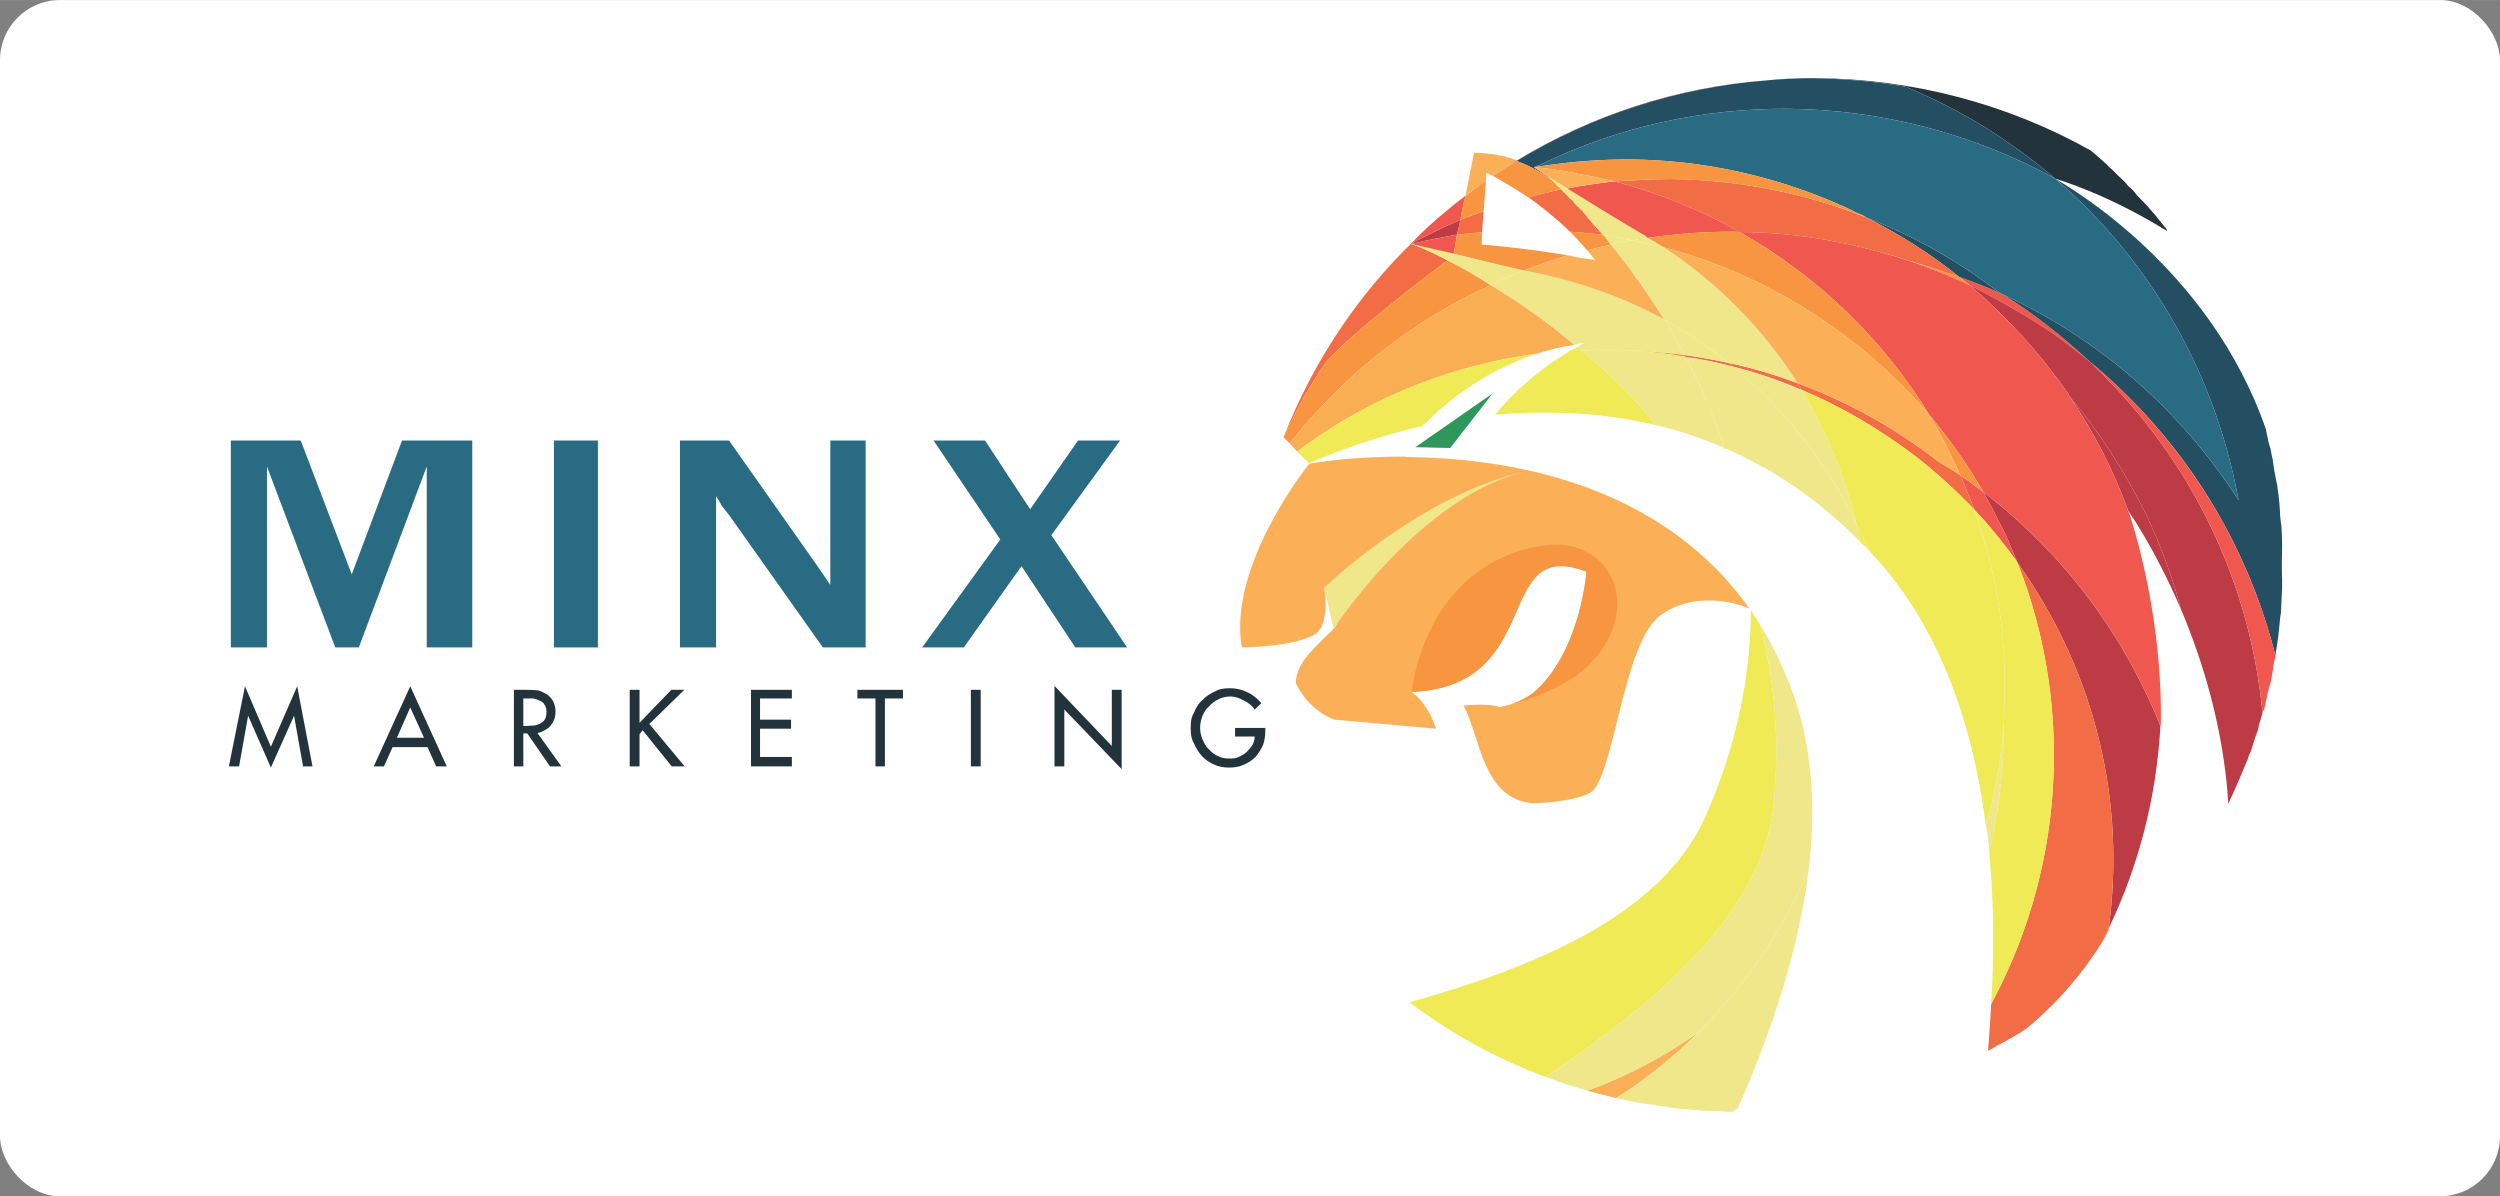 <?xml version="1.0" encoding="UTF-8"?>
<!DOCTYPE svg PUBLIC "-//W3C//DTD SVG 1.1//EN" "http://www.w3.org/Graphics/SVG/1.1/DTD/svg11.dtd">
<!-- Creator: CorelDRAW X7 -->
<svg xmlns="http://www.w3.org/2000/svg" xml:space="preserve" width="104.244mm" height="49.883mm" version="1.1" style="shape-rendering:geometricPrecision; text-rendering:geometricPrecision; image-rendering:optimizeQuality; fill-rule:evenodd; clip-rule:evenodd"
viewBox="0 0 6368 3047"
 xmlns:xlink="http://www.w3.org/1999/xlink">
 <rect x="0" y="0" width="6368" height="3047" fill="#808080" stroke="none"/>
 <defs>
  <style type="text/css">
   <![CDATA[
    .str0 {stroke:#EFEA55;stroke-width:4.655;stroke-linecap:round;stroke-linejoin:round}
    .fil31 {fill:none;fill-rule:nonzero}
    .fil0 {fill:white}
    .fil7 {fill:#22333C;fill-rule:nonzero}
    .fil9 {fill:#244F62;fill-rule:nonzero}
    .fil20 {fill:#286B83;fill-rule:nonzero}
    .fil32 {fill:#2E985C;fill-rule:nonzero}
    .fil6 {fill:#BD3B45;fill-rule:nonzero}
    .fil4 {fill:#EFEA55;fill-rule:nonzero}
    .fil3 {fill:#F0574E;fill-rule:nonzero}
    .fil8 {fill:#F05968;fill-rule:nonzero}
    .fil12 {fill:#F0E78B;fill-rule:nonzero}
    .fil13 {fill:#F26C45;fill-rule:nonzero}
    .fil11 {fill:#F26C4A;fill-rule:nonzero}
    .fil21 {fill:#F4867F;fill-rule:nonzero}
    .fil5 {fill:#F79540;fill-rule:nonzero}
    .fil22 {fill:#F9F071;fill-rule:nonzero}
    .fil25 {fill:#FAAE54;fill-rule:nonzero}
    .fil1 {fill:#FBB058;fill-rule:nonzero}
    .fil26 {fill:url(#id0)}
    .fil23 {fill:url(#id1)}
    .fil28 {fill:url(#id2)}
    .fil17 {fill:url(#id3)}
    .fil29 {fill:url(#id4)}
    .fil18 {fill:url(#id5)}
    .fil24 {fill:url(#id6)}
    .fil19 {fill:url(#id7)}
    .fil10 {fill:url(#id8)}
    .fil2 {fill:url(#id9)}
    .fil30 {fill:url(#id10)}
    .fil16 {fill:url(#id11)}
    .fil27 {fill:url(#id12)}
    .fil14 {fill:url(#id13)}
    .fil15 {fill:url(#id14)}
   ]]>
  </style>
  <linearGradient id="id0" gradientUnits="userSpaceOnUse" x1="4289.68" y1="902.44" x2="4290.91" y2="902.44">
   <stop offset="0" style="stop-opacity:1; stop-color:#F9F398"/>
   <stop offset="0.588" style="stop-opacity:1; stop-color:#F9F292"/>
   <stop offset="1" style="stop-opacity:1; stop-color:#F8F18B"/>
  </linearGradient>
  <linearGradient id="id1" gradientUnits="userSpaceOnUse" x1="4100.94" y1="621.765" x2="4103.39" y2="621.765">
   <stop offset="0" style="stop-opacity:1; stop-color:#FFDC88"/>
   <stop offset="0.239" style="stop-opacity:1; stop-color:#FCC282"/>
   <stop offset="0.588" style="stop-opacity:1; stop-color:#FCC282"/>
   <stop offset="1" style="stop-opacity:1; stop-color:#F8A77C"/>
  </linearGradient>
  <linearGradient id="id2" gradientUnits="userSpaceOnUse" x1="4239.4" y1="814.835" x2="4240.69" y2="813.552">
   <stop offset="0" style="stop-opacity:1; stop-color:#FCE589"/>
   <stop offset="0.49" style="stop-opacity:1; stop-color:#FCD083"/>
   <stop offset="1" style="stop-opacity:1; stop-color:#FBBB7D"/>
  </linearGradient>
  <linearGradient id="id3" gradientUnits="userSpaceOnUse" x1="4077.15" y1="597.684" x2="4081.84" y2="589.474">
   <stop offset="0" style="stop-opacity:1; stop-color:#FAB373"/>
   <stop offset="0.58" style="stop-opacity:1; stop-color:#F5866E"/>
   <stop offset="0.561" style="stop-opacity:1; stop-color:#F5866E"/>
   <stop offset="1" style="stop-opacity:1; stop-color:#F05968"/>
  </linearGradient>
  <linearGradient id="id4" gradientUnits="userSpaceOnUse" x1="4104.07" y1="625.302" x2="4105.15" y2="623.127">
   <stop offset="0" style="stop-opacity:1; stop-color:#FCE589"/>
   <stop offset="0.89" style="stop-opacity:1; stop-color:#FCD083"/>
   <stop offset="0.89" style="stop-opacity:1; stop-color:#FCD083"/>
   <stop offset="1" style="stop-opacity:1; stop-color:#FBBB7D"/>
  </linearGradient>
  <linearGradient id="id5" gradientUnits="objectBoundingBox" x1="49.751%" y1="100%" x2="49.751%" y2="0.498%">
   <stop offset="0" style="stop-opacity:1; stop-color:#FAB373"/>
   <stop offset="1" style="stop-opacity:1; stop-color:#F05968"/>
  </linearGradient>
  <linearGradient id="id6" gradientUnits="userSpaceOnUse" x1="4084.36" y1="599.737" x2="4085.64" y2="598.454">
   <stop offset="0" style="stop-opacity:1; stop-color:#FCC282"/>
   <stop offset="0.49" style="stop-opacity:1; stop-color:#FAB57F"/>
   <stop offset="1" style="stop-opacity:1; stop-color:#F8A77C"/>
  </linearGradient>
  <linearGradient id="id7" gradientUnits="userSpaceOnUse" x1="3975.37" y1="481.907" x2="3976.46" y2="479.732">
   <stop offset="0" style="stop-opacity:1; stop-color:#FBB988"/>
   <stop offset="0.49" style="stop-opacity:1; stop-color:#F69385"/>
   <stop offset="1" style="stop-opacity:1; stop-color:#F16C82"/>
  </linearGradient>
  <linearGradient id="id8" gradientUnits="userSpaceOnUse" x1="4290.69" y1="906.838" x2="4293.58" y2="905.396">
   <stop offset="0" style="stop-opacity:1; stop-color:#F6F085"/>
   <stop offset="0.49" style="stop-opacity:1; stop-color:#F7F07B"/>
   <stop offset="1" style="stop-opacity:1; stop-color:#F9F071"/>
  </linearGradient>
  <linearGradient id="id9" gradientUnits="userSpaceOnUse" x1="3335.48" y1="1180.69" x2="3336.77" y2="1179.41">
   <stop offset="0" style="stop-opacity:1; stop-color:#FAAE54"/>
   <stop offset="0.988" style="stop-opacity:1; stop-color:#DC744D"/>
   <stop offset="1" style="stop-opacity:1; stop-color:#BD3A46"/>
  </linearGradient>
  <linearGradient id="id10" gradientUnits="userSpaceOnUse" x1="4293.12" y1="911.267" x2="4294.84" y2="909.544">
   <stop offset="0" style="stop-opacity:1; stop-color:#F5F196"/>
   <stop offset="0.988" style="stop-opacity:1; stop-color:#F5F191"/>
   <stop offset="1" style="stop-opacity:1; stop-color:#F6F08B"/>
  </linearGradient>
  <linearGradient id="id11" gradientUnits="userSpaceOnUse" x1="3268.69" y1="1113.9" x2="3269.97" y2="1112.6">
   <stop offset="0" style="stop-opacity:1; stop-color:#FAB373"/>
   <stop offset="0.49" style="stop-opacity:1; stop-color:#F5866E"/>
   <stop offset="0.988" style="stop-opacity:1; stop-color:#F5866E"/>
   <stop offset="1" style="stop-opacity:1; stop-color:#F05968"/>
  </linearGradient>
  <linearGradient id="id12" gradientUnits="userSpaceOnUse" x1="4240.66" y1="815.416" x2="4240.66" y2="815.416">
   <stop offset="0" style="stop-opacity:1; stop-color:#F9F398"/>
   <stop offset="1" style="stop-opacity:1; stop-color:#F8F18B"/>
  </linearGradient>
  <linearGradient id="id13" gradientUnits="userSpaceOnUse" x1="3752.81" y1="499.909" x2="3765.14" y2="460.496">
   <stop offset="0" style="stop-opacity:1; stop-color:#FAB373"/>
   <stop offset="0.651" style="stop-opacity:1; stop-color:#F5866E"/>
   <stop offset="0.651" style="stop-opacity:1; stop-color:#F5866E"/>
   <stop offset="1" style="stop-opacity:1; stop-color:#F05968"/>
  </linearGradient>
  <linearGradient id="id14" gradientUnits="userSpaceOnUse" x1="3825.9" y1="450.374" x2="3839.13" y2="407.076">
   <stop offset="0" style="stop-opacity:1; stop-color:#FAB373"/>
   <stop offset="0.671" style="stop-opacity:1; stop-color:#F5866E"/>
   <stop offset="0.678" style="stop-opacity:1; stop-color:#F5866E"/>
   <stop offset="1" style="stop-opacity:1; stop-color:#F05968"/>
  </linearGradient>
 </defs>
 <g id="Layer_x0020_1">
  <rect class="fil0" width="6368" height="3047" rx="153" ry="153"/>
  <g id="_1812139711504">
   <path id="_1" class="fil1" d="M3580 1163c-145,-1 -245,18 -245,18 0,0 -208,257 -172,468 0,0 141,-1 190,-36 28,-21 25,-89 20,-116l33 91 -9 14c-23,21 -67,64 -80,86 -19,31 -16,53 -16,53 36,73 98,92 98,92l259 23c0,0 -20,-65 -62,-93 344,-15 205,-399 445,-307 0,0 -14,198 -129,303 -38,34 -92,42 -92,42 -29,-11 -92,-4 -92,-4 43,80 48,240 178,249 0,0 97,-2 143,-26 62,-30 84,-387 182,-454 104,-72 225,-16 225,-16 -229,-323 -620,-384 -876,-386l0 0 0 -1z"/>
   <path class="fil1" d="M3786 440c0,0 5,3 16,8 21,-14 40,-26 61,-40 -32,-12 -67,-18 -105,-19 -1,0 -3,0 -3,0 -7,31 -14,70 -22,109 15,-14 32,-25 52,-37l1 -21z"/>
   <path class="fil2" d="M3335 1181l0 0c0,0 1,0 2,-2 0,0 -2,2 -2,2l0 0z"/>
   <path class="fil3" d="M4990 705c0,0 0,0 0,0 9,7 18,14 28,22 73,36 147,79 217,126 30,22 61,46 88,68 -69,-64 -142,-122 -221,-171 -36,-17 -73,-31 -112,-45l0 0z"/>
   <path class="fil4" d="M4518 2046c16,-168 1,-316 -33,-451 -8,-14 -16,-27 -25,-41 0,0 0,0 0,0 -1,165 -34,340 -116,526 -116,261 -459,390 -754,473 105,79 222,144 347,190 256,-172 555,-407 581,-697z"/>
   <path class="fil5" d="M4954 693c-26,-10 -53,-17 -80,-25 49,17 96,37 142,59 -8,-8 -17,-15 -26,-22 -12,-5 -24,-8 -36,-12l0 0 0 0z"/>
   <path class="fil6" d="M5052 1253c21,37 39,75 59,113 8,21 18,43 27,65 0,1 1,2 1,2 201,282 276,614 232,932 77,-160 122,-335 132,-516 -92,-230 -244,-437 -451,-596z"/>
   <path class="fil7" d="M4855 221c72,31 143,66 211,109 60,39 117,80 169,125l0 0c3,1 130,37 286,134 -2,-5 -4,-9 -7,-11 -8,-10 -16,-20 -24,-30 -7,-7 -14,-16 -20,-23 -10,-10 -17,-18 -27,-28 -6,-8 -12,-16 -21,-22 -7,-10 -17,-19 -28,-29 -6,-6 -12,-13 -21,-20 -8,-9 -19,-18 -29,-27 -6,-5 -11,-10 -19,-16 -214,-120 -456,-182 -697,-184 -44,0 -88,2 -132,6 40,-4 83,-6 123,-6 79,2 157,8 236,22l0 0z"/>
   <line class="fil8" x1="5235" y1="455" x2="5235" y2= "455" />
   <path class="fil9" d="M5813 1395c0,-4 0,-7 0,-10 0,-16 -1,-33 -2,-49 -2,-7 -2,-16 -3,-23 -1,-24 -3,-48 -7,-72 0,0 0,0 0,-2 -5,-23 -9,-45 -12,-69 -2,-8 -4,-16 -5,-25 -5,-15 -8,-29 -11,-45 0,-1 -1,-4 -1,-6 -143,-413 -501,-617 -537,-639 251,215 410,507 467,819 -143,-223 -347,-407 -600,-524 79,49 152,107 221,171 241,200 401,463 473,749 0,-2 0,-2 0,-3 5,-28 9,-55 11,-83 1,-7 1,-15 3,-22 1,-22 2,-43 3,-64 0,-8 0,-15 0,-22 -1,-26 -1,-53 0,-81l0 0 0 0z"/>
   <path class="fil5" d="M4114 891c0,0 -1,0 -1,0 61,2 120,7 180,18 -1,-2 -1,-4 -2,-5 -59,-8 -118,-11 -177,-13l0 0z"/>
   <path class="fil4" d="M4291 904c1,1 1,3 2,5l0 0c-1,-2 -1,-4 -2,-5l0 0z"/>
   <path class="fil10" d="M4291 904l0 0c1,1 1,3 2,5l0 0 0 0c-1,-2 -1,-4 -2,-5z"/>
   <path class="fil11" d="M4291 904c1,1 1,3 2,5 41,6 82,14 122,25 -4,-3 -8,-6 -13,-10 -36,-8 -73,-14 -111,-20l0 0z"/>
   <path class="fil1" d="M4043 2778c4,1 6,2 11,3 14,4 29,8 43,11 8,2 14,4 20,5 77,-49 147,-106 212,-170 -88,64 -185,114 -286,151l0 0 0 0z"/>
   <path class="fil12" d="M4485 1595c34,135 49,283 33,451 -26,290 -325,525 -581,697 0,0 0,0 1,0 0,0 0,0 0,0 20,8 39,15 58,21 7,1 13,4 19,5 10,4 19,6 28,9 101,-37 198,-87 286,-151 116,-117 212,-255 278,-412 20,-164 9,-325 -48,-471 -22,-55 -46,-105 -74,-150l0 1 0 0z"/>
   <path class="fil12" d="M4117 2797c4,0 6,2 8,2 14,2 26,6 41,8 10,3 20,4 29,5 15,2 30,5 44,6 9,1 19,4 27,5 16,1 33,2 49,4 9,1 16,1 25,2 22,1 43,1 64,3 3,0 7,0 9,0 5,-4 10,-7 14,-10 87,-198 156,-407 180,-607 -66,157 -162,295 -278,412 -65,64 -135,121 -212,170l0 0 0 0z"/>
   <path class="fil11" d="M4402 924c5,4 9,7 13,10 60,15 117,35 174,59 -4,-6 -6,-11 -10,-17 -59,-22 -116,-39 -177,-52z"/>
   <path class="fil3" d="M4994 1211c11,28 24,58 35,87 39,41 75,86 109,133 -9,-22 -19,-44 -27,-65 -20,-38 -38,-76 -59,-113 -15,-10 -28,-21 -42,-31 -6,-3 -11,-7 -16,-11l0 0z"/>
   <path class="fil13" d="M4939 1177c-110,-86 -231,-153 -360,-201 4,6 6,11 10,17 103,43 200,101 290,169 53,41 103,87 150,136 -11,-29 -24,-59 -35,-87 -19,-12 -36,-24 -55,-34l0 0 0 0z"/>
   <path class="fil6" d="M4496 205c-225,17 -442,88 -633,204 0,0 0,0 0,1 196,-119 413,-187 633,-205l0 0 0 0z"/>
   <path class="fil13" d="M3687 663c-53,-28 -87,-40 -93,-42l0 0c0,0 0,0 0,1 0,-1 0,-1 0,-1 0,0 0,0 0,0l0 0 0 0c0,0 0,0 0,0 0,0 0,0 0,0 3,-4 7,-8 11,-11 -144,138 -258,307 -335,502 47,-94 44,-92 99,-178 39,-59 258,-226 318,-271l0 0z"/>
   <path class="fil6" d="M3733 498c-45,34 -87,72 -127,110 40,-38 83,-76 127,-109 0,-1 0,-1 0,-1z"/>
   <path class="fil14" d="M3733 498c0,0 0,0 0,1 15,-12 32,-24 52,-37l0 0 0 -1c-20,12 -37,23 -52,37l0 0z"/>
   <path class="fil15" d="M3802 448c0,0 1,0 1,1l0 0c20,-15 41,-27 60,-39 0,-2 0,-2 0,-2 -21,14 -40,26 -61,40l0 0z"/>
   <path class="fil5" d="M3285 1129c141,-178 317,-314 512,-403 -42,-27 -78,-47 -110,-63 -60,45 -279,212 -318,271 -55,86 -52,84 -99,178 0,1 0,1 0,2l15 15 0 0z"/>
   <path class="fil6" d="M3270 1112c0,1 0,1 -1,2l1 0c0,-1 0,-1 0,-2z"/>
   <path class="fil16" d="M3270 1112c0,0 0,0 0,0l0 0c0,0 0,0 0,0zm-1 2l1 0c0,-1 0,-1 0,-2l0 0c0,1 0,1 -1,2z"/>
   <path class="fil6" d="M4990 705c-73,-59 -152,-109 -236,-151l0 0c84,42 163,92 236,151z"/>
   <path class="fil9" d="M4754 554c84,42 163,92 236,151 39,14 76,28 112,45 -5,-2 -11,-6 -14,-8 -103,-79 -215,-142 -334,-188l0 0z"/>
   <path class="fil13" d="M4990 705c0,0 0,0 0,0 -73,-59 -152,-109 -236,-151l0 0 0 0c-158,-63 -327,-96 -497,-98 -48,0 -96,3 -144,6 113,30 220,73 318,129 72,0 147,7 220,20 76,13 151,33 225,57 25,8 52,15 78,25 12,4 25,7 36,12l0 0z"/>
   <path class="fil6" d="M3711 598c3,-11 6,-24 9,-38 -35,15 -69,31 -102,48 -9,4 -16,8 -23,13 38,-9 75,-16 113,-23 1,0 2,0 3,0l0 0z"/>
   <path class="fil13" d="M4068 591c0,0 4,-1 7,-2 -10,-11 -19,-22 -28,-32 0,0 0,0 0,0 15,19 21,34 21,34z"/>
   <path class="fil13" d="M4075 589c-3,1 -7,2 -7,2 0,0 -6,-15 -21,-34 -1,0 -1,-1 -1,-1 -6,-8 -12,-14 -17,-21 -2,0 -3,-1 -4,-3 -4,-5 -9,-8 -14,-14 -1,-2 -2,-3 -3,-5 -5,-4 -10,-8 -14,-13 -1,-1 -1,-2 -2,-2 -4,-5 -10,-9 -14,-15 0,0 -1,0 -1,-1 -29,6 -56,14 -84,20 33,24 71,54 106,88 28,2 58,5 85,8 -4,-2 -6,-6 -9,-9l0 0 0 0z"/>
   <path class="fil13" d="M3775 591l4 -53c-20,7 -40,14 -59,22 -3,14 -6,27 -9,38 22,-3 43,-4 64,-7l0 0z"/>
   <path class="fil4" d="M4084 598l0 0c-4,-2 -6,-6 -9,-9 3,3 5,7 9,9z"/>
   <path class="fil17" d="M4084 598l0 0c-4,-2 -6,-6 -9,-9 3,3 5,7 9,9z"/>
   <path class="fil4" d="M4047 557c-1,0 -1,-1 -1,-1 0,0 0,1 1,1 0,0 0,0 0,0z"/>
   <path class="fil18" d="M4047 557c0,0 0,0 0,0 -1,0 -1,-1 -1,-1l0 0c0,0 0,1 1,1l0 0z"/>
   <path class="fil4" d="M3977 482l0 0c0,1 1,1 1,1 0,0 -1,0 -1,-1z"/>
   <path class="fil18" d="M3977 482l0 0c0,1 1,1 1,1l0 0c0,0 -1,0 -1,-1z"/>
   <path class="fil12" d="M3978 483c4,6 10,10 14,15 1,0 1,1 2,2 4,5 9,9 14,13 1,2 2,3 3,5 5,6 10,9 14,14 1,2 2,3 4,3 5,7 11,13 17,21 0,0 0,1 1,1 9,10 18,21 28,32 3,3 5,7 9,9 24,4 49,9 73,14 14,-2 26,-5 40,-6 -2,-1 -4,-4 -5,-5 -58,-33 -138,-83 -200,-121 -5,1 -10,1 -15,2 0,1 1,1 1,1l0 0z"/>
   <path class="fil3" d="M3992 480c62,38 142,88 200,121 1,1 3,4 5,5 72,-11 147,-16 220,-16 5,0 10,1 14,1 -98,-56 -205,-99 -318,-129 -40,4 -81,10 -121,18l0 0 0 0z"/>
   <path class="fil3" d="M3595 621c7,-5 14,-9 23,-13 33,-17 67,-33 102,-48 3,-19 7,-39 13,-61 -44,33 -87,69 -127,109 0,0 -1,2 -1,2 0,0 0,0 0,0 -4,3 -8,7 -11,11 0,0 0,0 1,0l0 0 0 0z"/>
   <path class="fil9" d="M3953 459c-5,-4 -9,-9 -13,-11 -20,-14 -33,-22 -33,-22l0 0c5,-2 9,-4 15,-6 203,-99 419,-144 631,-143 239,2 475,64 682,178 -52,-45 -109,-86 -169,-125 -68,-43 -139,-78 -211,-109 -79,-14 -157,-20 -236,-22 -40,0 -83,2 -123,6 -220,18 -437,86 -633,205 33,12 64,29 90,49l0 0 0 0z"/>
   <path class="fil8" d="M4149 406c187,1 369,42 534,114 -165,-72 -347,-113 -534,-114z"/>
   <path class="fil5" d="M3785 462c-20,13 -37,25 -52,37 -6,22 -10,42 -13,61 19,-8 39,-15 59,-22l6 -76 0 0 0 0z"/>
   <path class="fil5" d="M3977 482c-1,0 -1,-1 -2,-2 -3,-3 -5,-5 -9,-7 -1,-2 -2,-3 -4,-6 -3,-3 -7,-6 -9,-8l0 0c-26,-20 -57,-37 -90,-49 -19,12 -40,24 -60,38 18,11 52,29 90,55 28,-7 55,-15 84,-21l0 0 0 0z"/>
   <path class="fil4" d="M3975 480c1,1 1,2 2,2l0 0c-1,-1 -1,-1 -2,-2z"/>
   <path class="fil19" d="M3977 482l0 0c-1,-1 -2,-1 -2,-2 0,1 1,2 2,2l0 0z"/>
   <path class="fil20" d="M4553 277c-212,-1 -428,44 -631,143 -6,2 -10,4 -15,6 9,-2 17,-3 26,-4 74,-11 145,-16 216,-16l0 0c187,1 369,42 534,114 0,0 1,1 1,1 15,5 29,13 43,20 9,4 19,7 27,13l0 0c0,0 0,0 0,0 119,46 231,109 334,188 3,2 9,6 14,8 253,117 457,301 600,524 -57,-312 -216,-604 -467,-819l0 0 0 0c-207,-114 -443,-176 -682,-178l0 0 0 0z"/>
   <path class="fil12" d="M3962 467c2,3 3,4 4,6 4,2 6,4 9,7 1,1 1,1 2,2 5,-1 10,-1 15,-2 -20,-13 -37,-24 -52,-32 4,2 8,7 13,11l0 0c2,2 6,5 9,8l0 0 0 0z"/>
   <path class="fil5" d="M4113 462c48,-3 96,-6 144,-6 170,2 339,35 497,98 -8,-6 -18,-9 -27,-13 -14,-7 -28,-15 -43,-20 0,0 -1,-1 -1,-1 -165,-72 -347,-113 -534,-114l0 0c-71,0 -142,5 -216,16 -9,1 -17,2 -26,4l0 0c37,3 75,8 114,17 32,5 62,12 92,19l0 0 0 0z"/>
   <line class="fil21" x1="4754" y1="554" x2="4754" y2= "554" />
   <path class="fil1" d="M4113 462c-30,-7 -60,-14 -92,-19 -39,-9 -77,-14 -114,-17 0,0 13,8 33,22 15,8 32,19 52,32 40,-8 81,-14 121,-18l0 0 0 0z"/>
   <path class="fil8" d="M3594 622c0,0 0,0 0,-1l0 0c0,1 0,1 0,1z"/>
   <path class="fil22" d="M3594 621l0 0c0,0 0,0 0,0 0,0 0,0 0,0z"/>
   <path class="fil12" d="M3703 646c-59,-13 -103,-24 -109,-25 6,2 40,14 93,42 8,-6 14,-11 14,-11 0,0 0,-2 2,-6l0 0 0 0z"/>
   <path class="fil12" d="M3701 652c0,0 -6,5 -14,11 32,16 68,36 110,63 28,-14 56,-27 85,-37 -57,-13 -124,-29 -179,-43 -2,4 -2,6 -2,6l0 0 0 0z"/>
   <path class="fil3" d="M3711 598c-1,0 -2,0 -3,0 -38,7 -75,14 -113,23 -1,0 -1,0 -1,0 0,0 0,0 0,0 0,0 0,0 0,0l0 0c0,0 0,0 0,0l0 0 0 0c6,1 50,12 109,25 1,-7 5,-24 8,-48l0 0 0 0z"/>
   <path class="fil5" d="M3774 623l1 -32c-21,3 -42,4 -64,7 -3,24 -7,41 -8,48 55,14 122,30 179,43 38,-15 74,-27 111,-39 -146,-23 -219,-27 -219,-27l0 0z"/>
   <path class="fil5" d="M4086 600c-2,0 -2,0 -2,-2 -27,-3 -57,-6 -85,-8 15,15 30,31 44,48 20,-6 40,-11 60,-15 0,-1 -2,-1 -2,-2 -5,-8 -10,-14 -15,-21l0 0z"/>
   <path class="fil4" d="M4101 621c0,1 2,1 2,2l0 0c0,-1 -2,-1 -2,-2z"/>
   <path class="fil23" d="M4103 623l0 0c0,-1 -2,-1 -2,-2 0,1 2,1 2,2z"/>
   <path class="fil4" d="M4086 600c-2,0 -2,0 -2,-2l0 0c0,2 0,2 2,2z"/>
   <path class="fil24" d="M4084 598c0,2 0,2 2,2 -2,0 -2,0 -2,-2l0 0 0 0z"/>
   <path class="fil12" d="M4101 621c0,1 2,1 2,2 19,-5 36,-9 54,-11 -24,-5 -49,-10 -73,-14 0,2 0,2 2,2 5,7 10,13 15,21l0 0z"/>
   <path class="fil6" d="M5271 1009c62,90 112,188 150,292 0,0 0,0 0,0 0,0 67,94 134,250 -21,-82 -52,-163 -89,-242 -55,-110 -119,-210 -195,-300l0 0 0 0z"/>
   <path class="fil13" d="M5504 1849c0,0 0,-2 0,-2 0,0 0,2 0,2 0,0 0,0 0,0z"/>
   <path class="fil13" d="M5264 997c-71,-101 -153,-191 -246,-270 93,79 175,169 246,270z"/>
   <path class="fil6" d="M5323 921c-27,-22 -58,-46 -88,-68 -70,-47 -144,-90 -217,-126 93,79 175,169 246,270 0,1 1,2 1,2 0,1 2,1 2,1 1,3 3,5 4,9 76,90 140,190 195,300 37,79 68,160 89,242 55,130 109,303 121,496 18,-38 34,-76 50,-115 1,-6 4,-12 8,-20 4,-13 8,-27 13,-41 4,-9 6,-17 7,-26 4,-9 6,-20 9,-29 -29,-309 -161,-610 -394,-849 -14,-16 -30,-30 -46,-46l0 0 0 0z"/>
   <path class="fil3" d="M5267 1000c0,0 -2,0 -2,-1 0,0 -1,-1 -1,-2 -71,-101 -153,-191 -246,-270 -48,-22 -95,-42 -144,-59 -72,-24 -147,-44 -223,-57 -73,-13 -148,-20 -220,-20 199,112 365,273 483,465 51,62 98,127 138,197 207,159 359,366 451,596 0,0 1,0 1,0 0,0 0,-2 0,-2 5,-267 -65,-491 -79,-536 -2,-4 -3,-7 -4,-10 -38,-104 -88,-202 -150,-292 -1,-4 -3,-6 -4,-9l0 0 0 0z"/>
   <path class="fil12" d="M4238 630c-13,-8 -27,-17 -41,-24 -14,1 -26,4 -40,6 27,5 54,12 81,18l0 0z"/>
   <path class="fil25" d="M3285 1129l19 21c8,-5 15,-11 22,-16 180,-130 383,-205 587,-233 32,-10 64,-18 97,-23 -75,-64 -149,-114 -213,-152 -195,89 -371,225 -512,403l0 0z"/>
   <path class="fil4" d="M4018 883c-7,4 -13,7 -20,11 11,0 22,-1 31,-1 -4,-5 -7,-8 -11,-10z"/>
   <path class="fil5" d="M4197 606c14,7 28,16 41,24 264,70 499,221 676,426 -118,-192 -284,-353 -483,-465 -4,0 -9,-1 -14,-1 -73,0 -148,5 -220,16l0 0z"/>
   <path class="fil3" d="M5323 921c16,16 32,30 46,46 233,239 365,540 394,849 1,-4 1,-5 4,-8 3,-15 6,-27 9,-41 2,-10 4,-19 8,-29 3,-16 6,-33 8,-49 2,-6 3,-13 4,-19 -72,-286 -233,-549 -473,-749l0 0z"/>
   <path class="fil12" d="M4092 891c6,0 15,0 21,0 0,0 1,0 1,0 59,2 118,5 177,13 0,-2 -1,-2 -1,-3 -8,-13 -15,-26 -22,-39 -3,-2 -4,-5 -5,-9 -8,-12 -15,-24 -22,-38 0,0 0,0 0,0 -98,-54 -205,-93 -319,-118 -12,-3 -26,-5 -40,-8 -29,10 -57,23 -85,37 64,38 138,88 213,152 10,-3 19,-4 28,-5 -7,2 -13,6 -19,10 3,2 6,5 10,10 20,-2 43,-2 63,-2l0 0 0 0z"/>
   <path class="fil4" d="M4290 901c0,1 1,1 1,3l0 0c0,-2 -1,-2 -1,-3z"/>
   <path class="fil26" d="M4291 904l0 0c0,-2 -1,-2 -1,-3 0,1 1,1 1,3z"/>
   <path class="fil4" d="M4241 815c0,0 0,0 0,0 0,0 0,0 0,0z"/>
   <path class="fil27" d="M4241 815c0,0 0,0 0,0 0,0 0,0 0,0l0 0z"/>
   <path class="fil12" d="M4402 924c-50,-41 -105,-77 -161,-109 0,0 0,0 0,0 7,14 14,26 22,38 1,4 2,7 5,9 7,13 14,26 22,39 0,1 1,1 1,3 38,6 75,12 111,20l0 0z"/>
   <path class="fil1" d="M4206 763c0,-2 -1,-3 -2,-4 -11,-16 -21,-31 -31,-45 -1,-2 -2,-4 -5,-5 -9,-15 -19,-28 -29,-42 -1,-1 -3,-2 -5,-5 -9,-13 -20,-24 -28,-37 -1,-1 -1,-2 -3,-2 -20,4 -40,9 -60,15 6,7 14,17 20,24 -25,-3 -49,-7 -70,-12 -37,12 -73,24 -111,39 14,3 28,5 40,8 114,25 221,64 319,118 -2,-1 -2,-1 -2,-2 -11,-17 -22,-33 -33,-50l0 0 0 0z"/>
   <path class="fil4" d="M4239 813c0,1 0,1 2,2 -2,-1 -2,-1 -2,-2z"/>
   <path class="fil28" d="M4241 815c-2,-1 -2,-1 -2,-2l0 0c0,1 0,1 2,2z"/>
   <path class="fil4" d="M4103 623c2,0 2,1 3,2 -1,-1 -1,-2 -3,-2l0 0z"/>
   <path class="fil29" d="M4103 623c2,0 2,1 3,2 -1,-1 -1,-2 -3,-2l0 0 0 0z"/>
   <path class="fil12" d="M4103 623c2,0 2,1 3,2 8,13 19,24 28,37 2,3 4,4 5,5 10,14 20,27 29,42 3,1 4,3 5,5 10,14 20,29 31,45 1,1 2,2 2,4 11,17 22,33 33,50 0,1 0,1 2,2 56,32 111,68 161,109 61,13 118,30 177,52 -86,-135 -200,-253 -341,-346 -27,-6 -54,-13 -81,-18 -18,2 -35,6 -54,11l0 0 0 0z"/>
   <path class="fil5" d="M5010 1222c14,10 27,21 42,31 -40,-70 -87,-135 -138,-197 30,50 56,103 80,155 5,4 10,8 16,11l0 0z"/>
   <path class="fil1" d="M4238 630c141,93 255,211 341,346 129,48 250,115 360,201 19,10 36,22 55,34 -24,-52 -50,-105 -80,-155 -177,-205 -412,-356 -676,-426l0 0 0 0z"/>
   <path class="fil4" d="M4029 893c-9,0 -20,1 -31,1 -12,8 -27,17 -42,27 -56,39 -105,84 -148,135 45,-4 92,-6 140,-5 88,0 179,10 271,32 -60,-73 -125,-136 -190,-190l0 0z"/>
   <path class="fil4" d="M3304 1150l31 31c0,0 2,-2 2,-2 20,-9 130,-58 287,-94 54,-56 119,-105 190,-142 32,-16 65,-30 99,-42 -204,28 -407,103 -587,233 -7,5 -14,11 -22,16l0 0 0 0z"/>
   <path class="fil5" d="M5369 2373c2,-2 2,-5 2,-7 -5,11 -11,23 -16,33 5,-9 11,-17 14,-26l0 0 0 0z"/>
   <path class="fil13" d="M5139 1433c0,0 -1,-1 -1,-2 38,95 66,199 81,307 40,292 -16,576 -147,819 -2,39 -5,80 -8,119 3,-1 5,-2 8,-4 6,-3 12,-7 17,-10 13,-6 26,-14 37,-20 7,-4 13,-8 19,-11 5,-3 9,-7 14,-9 82,-67 146,-143 196,-223 5,-10 11,-22 16,-33 0,-1 0,-1 0,-1 44,-318 -31,-650 -232,-932l0 0 0 0z"/>
   <path class="fil12" d="M4372 1081c0,-1 0,-2 -3,-3 -6,-19 -13,-36 -20,-54 -2,-3 -3,-5 -4,-6 -6,-18 -15,-35 -22,-52 -1,-1 -4,-4 -5,-6 -6,-16 -15,-32 -23,-48 0,-1 -2,-2 -2,-3 -60,-11 -119,-16 -180,-18 -6,0 -15,0 -21,0 -20,0 -43,0 -63,2 65,54 130,117 190,190 58,14 116,33 174,58l0 0c-8,-20 -14,-40 -21,-60l0 0 0 0z"/>
   <path class="fil4" d="M4295 912c0,-1 -2,-2 -2,-3l0 0c0,1 2,2 2,3z"/>
   <path class="fil30" d="M4293 909l0 0c0,1 2,2 2,3l0 0c0,-1 -2,-2 -2,-3zm2 3c0,0 0,0 0,0l0 0c0,0 0,0 0,0z"/>
   <path class="fil12" d="M4415 934c-40,-11 -81,-19 -122,-25 0,1 2,2 2,3 8,16 17,32 23,48 1,2 4,5 5,6 7,17 16,34 22,52 1,1 2,3 2,6 9,18 16,35 22,54 3,1 3,2 3,3 7,20 13,40 21,60l0 0c119,52 236,128 345,239 -2,-17 -6,-33 -10,-49 -76,-152 -181,-288 -313,-397l0 0 0 0z"/>
   <path class="fil4" d="M4738 1380c8,7 15,14 22,21 -11,-23 -22,-46 -32,-70 4,16 8,32 10,49z"/>
   <path class="fil12" d="M4728 1331c-28,-118 -76,-232 -139,-338 -57,-24 -114,-44 -174,-59 132,109 237,245 313,397z"/>
   <path class="fil12" d="M5085 1990c-7,38 -16,76 -27,111 5,23 8,47 9,71 25,-106 38,-217 37,-331 -4,49 -9,100 -19,149l0 0z"/>
   <path class="fil4" d="M5219 1738c-15,-108 -43,-212 -81,-307 -34,-47 -70,-92 -109,-133 35,98 59,201 71,308 7,77 8,156 4,235 1,114 -12,225 -37,331 12,125 13,255 5,385 131,-243 187,-527 147,-819l0 0 0 0z"/>
   <path class="fil4" d="M5104 1841c4,-79 3,-158 -4,-235 -12,-107 -36,-208 -71,-308 -47,-49 -97,-95 -150,-136 -90,-68 -187,-126 -290,-169 63,106 111,220 139,338 10,24 21,47 32,70 6,6 11,14 19,21 162,180 246,421 279,679 11,-35 20,-73 27,-111 10,-49 15,-100 19,-149l0 0 0 0z"/>
   <line class="fil31 str0" x1="4393" y1="1141" x2="4393" y2= "1141" />
   <polygon class="fil32" points="3694,1141 3802,1002 3605,1139 "/>
   <path class="fil12" d="M3896 1198c-277,61 -499,404 -499,404l-24 -105c0,0 246,-240 523,-299l0 0z"/>
   <path class="fil5" d="M4054 1687c136,-147 44,-325 -127,-297 -302,50 -331,372 -331,372 344,-14 205,-397 445,-306 0,0 -14,198 -129,303 -38,34 -92,42 -92,42 0,0 158,-32 234,-114l0 0 0 0z"/>
   <polygon class="fil20" points="1203,1649 1087,1649 1087,1188 914,1649 854,1649 680,1188 680,1649 588,1649 588,1122 766,1122 896,1463 1024,1122 1203,1122 "/>
   <polygon class="fil20" points="1523,1649 1411,1649 1411,1122 1523,1122 "/>
   <path class="fil20" d="M2205 1649l-109 0 -238 -336c-4,-5 -10,-13 -19,-24 -3,-6 -8,-15 -15,-25l0 385 -92 0 0 -527 125 0 219 311c2,3 15,21 39,57l0 -368 90 0 0 527 0 0z"/>
   <polygon class="fil20" points="2871,1649 2739,1649 2602,1442 2455,1649 2349,1649 2548,1374 2378,1122 2509,1122 2624,1297 2746,1122 2853,1122 2678,1363 "/>
   <polygon class="fil7" points="632,1823 632,1823 609,1952 583,1952 624,1748 690,1902 757,1748 796,1952 772,1952 749,1823 749,1823 690,1955 "/>
   <path class="fil7" d="M1045 1802l-34 77 69 0 -35 -77zm-45 101l-22 49 -26 0 93 -204 93 204 -27 0 -22 -49 -89 0 0 0z"/>
   <path class="fil7" d="M1333 1849l8 0c6,0 12,-1 18,-1 6,0 12,-3 17,-5 5,-3 9,-6 12,-11 3,-5 4,-11 4,-19 0,-7 -1,-13 -5,-18 -2,-4 -7,-9 -12,-10 -5,-2 -10,-5 -17,-6 -6,0 -12,0 -19,0l-6 0 0 70 0 0zm97 103l-29 0 -58 -84 -10 0 0 84 -24 0 0 -195 29 0c9,0 17,0 27,1 9,0 16,4 25,9 7,3 14,11 19,19 4,9 6,17 6,26 0,7 -1,14 -3,20 -3,7 -6,12 -10,17 -4,5 -9,8 -15,11 -6,4 -12,6 -18,7l61 85 0 0 0 0z"/>
   <polygon class="fil7" points="1710,1757 1743,1757 1654,1844 1744,1952 1711,1952 1637,1860 1629,1870 1629,1952 1604,1952 1604,1757 1629,1757 1629,1841 "/>
   <polygon class="fil7" points="1913,1757 2017,1757 2017,1779 1936,1779 1936,1833 2015,1833 2015,1856 1936,1856 1936,1928 2017,1928 2017,1952 1913,1952 "/>
   <polygon class="fil7" points="2254,1952 2230,1952 2230,1779 2184,1779 2184,1757 2300,1757 2300,1779 2254,1779 "/>
   <polygon class="fil7" points="2498,1952 2473,1952 2473,1757 2498,1757 "/>
   <polygon class="fil7" points="2686,1747 2832,1900 2832,1757 2857,1757 2857,1959 2711,1807 2711,1952 2686,1952 "/>
   <path class="fil7" d="M3223 1854l0 7c0,14 -2,26 -6,37 -5,11 -12,22 -19,30 -9,9 -19,15 -30,20 -11,5 -23,7 -37,7 -14,0 -27,-2 -39,-8 -12,-5 -22,-12 -31,-22 -8,-9 -15,-20 -20,-32 -7,-12 -8,-25 -8,-38 0,-15 1,-28 8,-39 5,-13 12,-25 22,-33 8,-9 19,-16 32,-22 12,-7 25,-8 39,-8 14,0 29,3 43,10 14,6 25,16 36,28l-17 16c-7,-10 -16,-17 -28,-23 -11,-6 -22,-10 -33,-10 -11,0 -22,2 -31,7 -9,4 -17,10 -24,18 -8,6 -12,14 -17,24 -4,10 -6,21 -6,31 0,10 2,19 6,29 5,10 8,19 17,26 6,7 13,13 23,17 9,5 19,6 30,6 7,0 15,0 22,-4 7,-3 14,-7 20,-12 5,-5 11,-12 15,-18 4,-8 6,-15 6,-22l-50 0 0 -22 77 0 0 0 0 0z"/>
  </g>
 </g>
</svg>
